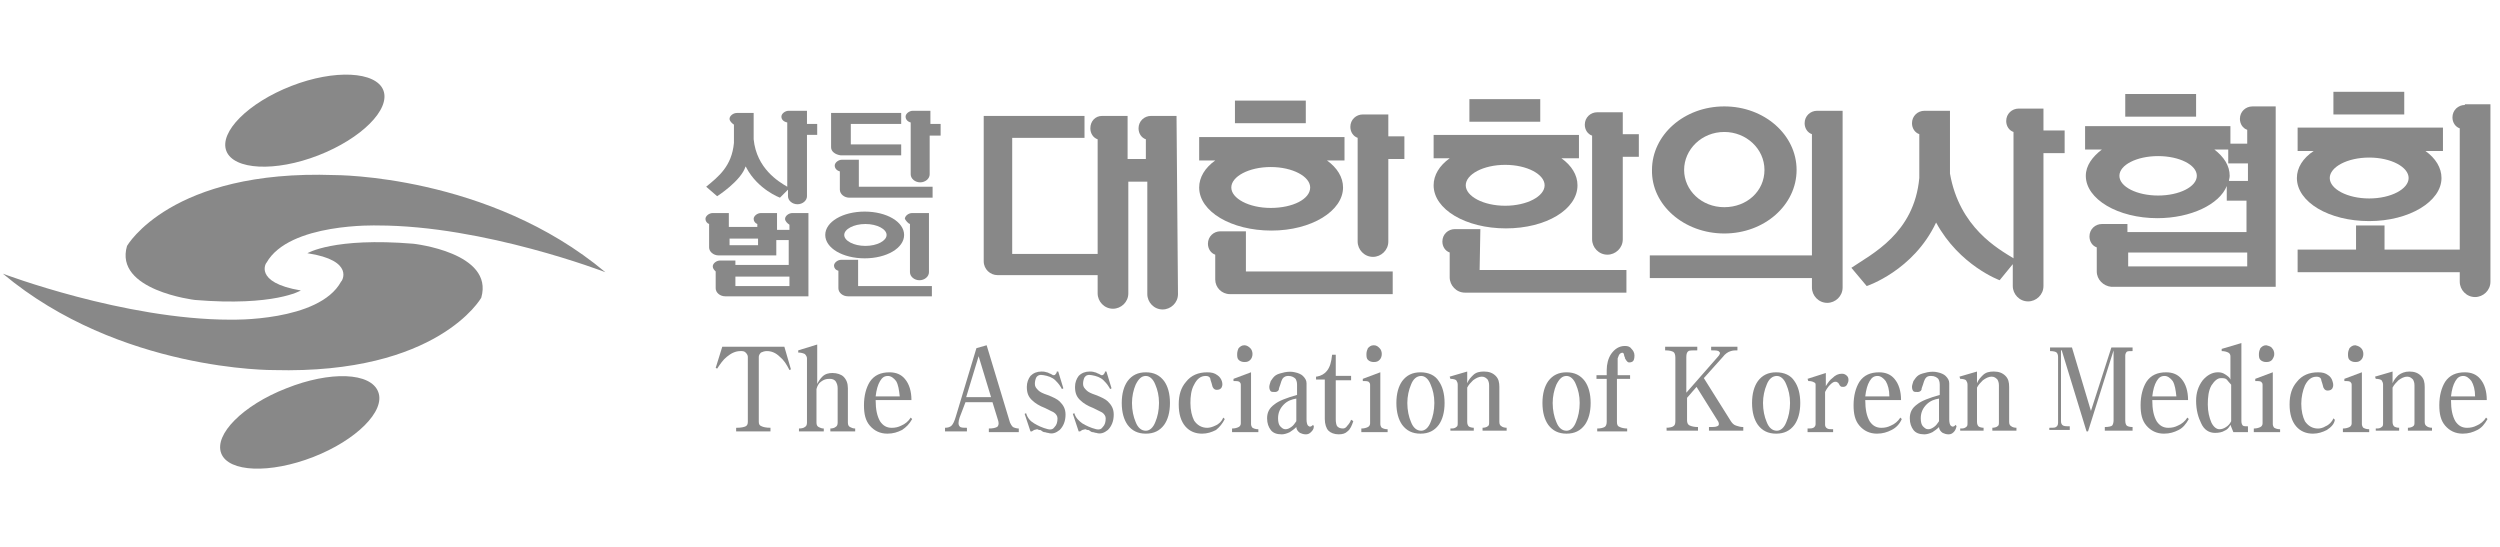 <svg width="201" height="44" viewBox="0 0 201 44" fill="none" xmlns="http://www.w3.org/2000/svg">
<path d="M30.823 7.264C31.41 8.791 29.061 11.14 25.597 12.49C22.133 13.841 18.786 13.665 18.198 12.138C17.611 10.611 19.96 8.262 23.424 6.912C26.889 5.561 30.236 5.737 30.823 7.264Z" fill="#888888"/>
<path d="M30.412 31.517C30.999 33.044 28.65 35.393 25.186 36.743C21.721 38.094 18.375 37.976 17.787 36.45C17.2 34.923 19.549 32.574 23.013 31.224C26.537 29.814 29.825 29.932 30.412 31.517Z" fill="#888888"/>
<path d="M24.188 23.354C24.188 23.354 22.074 24.646 15.674 24.117C15.674 24.117 9.156 23.354 10.213 19.772C10.213 19.772 13.736 13.607 26.889 14.076C26.889 14.076 39.279 14.018 48.674 21.886C48.674 21.886 38.926 18.128 30.354 18.128C30.354 18.128 23.248 17.893 21.428 21.123C21.428 21.064 20.312 22.708 24.188 23.354Z" fill="#888888"/>
<path d="M24.717 20.359C24.717 20.359 26.831 19.067 33.231 19.596C33.231 19.596 39.749 20.3 38.692 23.941C38.692 23.941 35.227 30.107 22.015 29.754C22.015 29.754 9.626 29.872 0.23 22.003C0.23 22.003 9.978 25.703 18.551 25.703C18.551 25.703 25.656 25.879 27.418 22.649C27.476 22.649 28.592 20.946 24.717 20.359Z" fill="#888888"/>
<path d="M59.245 34.393C59.597 34.393 59.832 34.334 59.95 34.275C60.067 34.217 60.126 34.099 60.126 33.923V28.697C60.126 28.58 60.067 28.462 59.95 28.345C59.832 28.227 59.715 28.227 59.538 28.227C59.127 28.227 58.775 28.404 58.423 28.697C58.129 28.932 57.894 29.284 57.659 29.637L57.542 29.578L58.071 27.875H63.062L63.59 29.695L63.473 29.754C63.238 29.284 63.003 28.932 62.709 28.697C62.357 28.345 62.005 28.227 61.652 28.227C61.476 28.227 61.3 28.286 61.183 28.345C61.065 28.462 61.007 28.58 61.007 28.697V33.923C61.007 34.099 61.065 34.217 61.241 34.275C61.359 34.334 61.594 34.393 61.946 34.393V34.687H59.186V34.393H59.245Z" fill="#888888"/>
<path d="M64.236 34.452C64.47 34.452 64.647 34.393 64.705 34.334C64.823 34.276 64.881 34.158 64.881 33.982V28.815C64.881 28.698 64.823 28.58 64.705 28.463C64.588 28.404 64.412 28.345 64.177 28.345V28.169L65.704 27.699V30.87C65.821 30.635 65.938 30.459 66.115 30.283C66.349 30.048 66.643 29.989 66.937 29.989C67.289 29.989 67.641 30.107 67.817 30.283C68.052 30.518 68.17 30.811 68.17 31.222V33.982C68.17 34.158 68.228 34.276 68.346 34.334C68.463 34.393 68.581 34.452 68.757 34.452V34.687H66.76V34.452C66.937 34.452 67.113 34.393 67.171 34.334C67.289 34.276 67.348 34.158 67.348 33.982V31.222C67.348 30.988 67.289 30.811 67.171 30.635C67.054 30.518 66.937 30.459 66.702 30.459C66.408 30.459 66.232 30.518 65.997 30.694C65.821 30.811 65.704 31.046 65.645 31.281V33.982C65.645 34.158 65.704 34.276 65.821 34.334C65.938 34.393 66.056 34.452 66.232 34.452V34.687H64.236V34.452Z" fill="#888888"/>
<path d="M72.516 34.572C72.164 34.749 71.812 34.866 71.342 34.866C70.755 34.866 70.285 34.631 69.933 34.22C69.58 33.809 69.463 33.281 69.463 32.576C69.463 31.813 69.639 31.167 69.933 30.697C70.285 30.169 70.813 29.934 71.518 29.934C72.047 29.934 72.458 30.11 72.751 30.462C73.103 30.873 73.28 31.46 73.28 32.165H70.402C70.402 32.928 70.52 33.457 70.755 33.868C70.99 34.22 71.283 34.396 71.694 34.396C71.988 34.396 72.223 34.338 72.458 34.22C72.751 34.103 73.045 33.868 73.221 33.574L73.338 33.692C73.103 34.103 72.869 34.338 72.516 34.572ZM72.047 30.638C71.87 30.403 71.635 30.227 71.401 30.227C71.107 30.227 70.931 30.345 70.755 30.638C70.579 30.932 70.461 31.343 70.402 31.871H72.34C72.281 31.343 72.223 30.932 72.047 30.638Z" fill="#888888"/>
<path d="M81.206 33.982C81.264 34.099 81.323 34.217 81.44 34.334C81.558 34.393 81.734 34.452 81.91 34.452V34.745H79.503V34.452C79.855 34.452 80.031 34.393 80.149 34.334C80.266 34.276 80.325 34.099 80.266 33.865L79.796 32.338H77.624L77.154 33.571C77.036 33.923 77.036 34.158 77.154 34.276C77.213 34.393 77.448 34.393 77.741 34.393V34.687H75.98V34.393C76.214 34.393 76.391 34.334 76.508 34.217C76.625 34.099 76.743 33.865 76.86 33.454L78.504 27.993L79.326 27.758L81.206 33.982ZM77.682 31.927H79.679L78.681 28.639L77.682 31.927Z" fill="#888888"/>
<path d="M83.144 34.04C83.438 34.216 83.79 34.392 84.26 34.51C84.495 34.569 84.671 34.51 84.788 34.334C84.965 34.158 85.023 33.923 85.023 33.629C85.023 33.453 84.906 33.277 84.73 33.159L84.025 32.807C83.555 32.631 83.203 32.396 83.027 32.22C82.674 31.926 82.557 31.574 82.557 31.104C82.557 30.752 82.674 30.458 82.851 30.223C83.085 29.988 83.379 29.871 83.731 29.871C83.849 29.871 83.966 29.871 84.142 29.93C84.201 29.93 84.319 29.988 84.436 30.047C84.495 30.047 84.553 30.106 84.553 30.106C84.612 30.106 84.612 30.165 84.671 30.165C84.73 30.165 84.847 30.165 84.847 30.106C84.906 30.047 84.965 29.988 84.965 29.871H85.082L85.493 31.222L85.376 31.28L85.317 31.163C85.141 30.869 84.965 30.693 84.847 30.576C84.612 30.341 84.26 30.223 83.908 30.165C83.614 30.106 83.438 30.165 83.32 30.341C83.262 30.458 83.203 30.634 83.203 30.869C83.203 31.104 83.32 31.222 83.496 31.398C83.614 31.515 83.849 31.633 84.201 31.75C84.671 31.926 85.023 32.102 85.199 32.279C85.493 32.572 85.669 32.866 85.669 33.336C85.669 33.864 85.493 34.275 85.199 34.569C84.906 34.803 84.612 34.921 84.26 34.803C84.142 34.803 84.084 34.745 83.966 34.745C83.908 34.745 83.79 34.686 83.731 34.627C83.673 34.569 83.614 34.569 83.555 34.569C83.496 34.569 83.438 34.51 83.379 34.51C83.32 34.51 83.203 34.569 83.144 34.569C83.027 34.627 82.968 34.686 82.968 34.686H82.851L82.381 33.277L82.498 33.218C82.616 33.629 82.851 33.864 83.144 34.04Z" fill="#888888"/>
<path d="M87.019 34.04C87.313 34.216 87.665 34.392 88.135 34.51C88.37 34.569 88.546 34.51 88.663 34.334C88.84 34.158 88.898 33.923 88.898 33.629C88.898 33.453 88.781 33.277 88.605 33.159L87.9 32.807C87.43 32.631 87.078 32.396 86.902 32.22C86.549 31.926 86.432 31.574 86.432 31.104C86.432 30.752 86.549 30.458 86.726 30.223C86.96 29.988 87.254 29.871 87.606 29.871C87.724 29.871 87.841 29.871 88.017 29.93C88.076 29.93 88.194 29.988 88.311 30.047C88.37 30.047 88.428 30.106 88.428 30.106C88.487 30.106 88.487 30.165 88.546 30.165C88.605 30.165 88.722 30.165 88.722 30.106C88.781 30.047 88.84 29.988 88.84 29.871H88.957L89.368 31.222L89.251 31.28L89.192 31.163C89.016 30.869 88.84 30.693 88.722 30.576C88.487 30.341 88.135 30.223 87.783 30.165C87.489 30.106 87.313 30.165 87.195 30.341C87.137 30.458 87.078 30.634 87.078 30.869C87.078 31.104 87.195 31.222 87.371 31.398C87.489 31.515 87.724 31.633 88.076 31.75C88.546 31.926 88.898 32.102 89.074 32.279C89.368 32.572 89.544 32.866 89.544 33.336C89.544 33.864 89.368 34.275 89.074 34.569C88.781 34.803 88.487 34.921 88.135 34.803C88.017 34.803 87.959 34.745 87.841 34.745C87.783 34.745 87.665 34.686 87.606 34.627C87.548 34.569 87.489 34.569 87.43 34.569C87.371 34.569 87.313 34.51 87.254 34.51C87.195 34.51 87.078 34.569 87.019 34.569C86.902 34.627 86.843 34.686 86.843 34.686H86.726L86.256 33.277L86.373 33.218C86.491 33.629 86.784 33.864 87.019 34.04Z" fill="#888888"/>
<path d="M93.595 30.638C93.889 31.049 94.065 31.637 94.065 32.4C94.065 33.163 93.889 33.75 93.595 34.161C93.243 34.631 92.773 34.866 92.127 34.866C91.481 34.866 91.011 34.631 90.659 34.161C90.366 33.75 90.189 33.163 90.189 32.4C90.189 31.637 90.366 31.049 90.659 30.638C91.011 30.169 91.481 29.934 92.127 29.934C92.773 29.934 93.243 30.169 93.595 30.638ZM91.305 30.932C91.129 31.343 91.011 31.871 91.011 32.4C91.011 32.987 91.129 33.516 91.305 33.926C91.481 34.396 91.775 34.631 92.127 34.631C92.421 34.631 92.714 34.396 92.891 33.926C93.067 33.516 93.184 32.987 93.184 32.4C93.184 31.813 93.067 31.343 92.891 30.932C92.714 30.462 92.421 30.227 92.127 30.227C91.775 30.227 91.54 30.462 91.305 30.932Z" fill="#888888"/>
<path d="M97.765 34.572C97.413 34.749 97.061 34.866 96.65 34.866C96.121 34.866 95.651 34.69 95.299 34.279C94.947 33.868 94.77 33.281 94.77 32.517C94.77 31.754 94.947 31.167 95.358 30.697C95.769 30.169 96.356 29.934 97.061 29.934C97.413 29.934 97.648 29.992 97.883 30.169C98.059 30.286 98.176 30.462 98.235 30.638C98.294 30.814 98.294 30.991 98.235 31.108C98.176 31.284 98 31.343 97.824 31.343C97.707 31.343 97.589 31.284 97.53 31.167C97.472 31.108 97.472 30.991 97.413 30.814C97.354 30.638 97.296 30.462 97.296 30.403C97.237 30.286 97.119 30.227 96.943 30.227C96.532 30.227 96.239 30.462 96.004 30.932C95.769 31.343 95.71 31.871 95.71 32.4C95.71 32.987 95.828 33.457 96.004 33.809C96.239 34.161 96.591 34.396 97.061 34.396C97.237 34.396 97.472 34.338 97.707 34.22C98 34.103 98.235 33.868 98.352 33.574L98.47 33.692C98.294 34.044 98.059 34.338 97.765 34.572Z" fill="#888888"/>
<path d="M99.057 34.452C99.291 34.452 99.468 34.393 99.585 34.334C99.703 34.276 99.761 34.158 99.761 34.041V30.929C99.761 30.811 99.703 30.753 99.644 30.694C99.526 30.635 99.409 30.635 99.174 30.635V30.459L100.583 29.93V34.099C100.583 34.217 100.642 34.334 100.701 34.393C100.818 34.452 100.936 34.511 101.171 34.511V34.745H99.057V34.452ZM100.525 27.993C100.642 28.11 100.701 28.286 100.701 28.462C100.701 28.639 100.642 28.815 100.525 28.932C100.407 29.05 100.29 29.108 100.055 29.108C99.879 29.108 99.703 29.05 99.585 28.932C99.468 28.815 99.468 28.639 99.468 28.462C99.468 28.286 99.526 28.11 99.585 27.993C99.703 27.875 99.82 27.758 100.055 27.758C100.231 27.758 100.407 27.875 100.525 27.993Z" fill="#888888"/>
<path d="M105.398 34.746C105.281 34.863 105.163 34.922 104.987 34.922C104.811 34.922 104.635 34.863 104.517 34.804C104.341 34.687 104.224 34.511 104.224 34.335C104.048 34.511 103.871 34.628 103.695 34.746C103.46 34.863 103.226 34.922 103.049 34.922C102.638 34.922 102.345 34.804 102.169 34.57C101.992 34.335 101.875 34.041 101.875 33.63C101.875 33.16 102.051 32.808 102.462 32.514C102.815 32.221 103.46 31.986 104.283 31.751V30.929C104.283 30.694 104.224 30.577 104.165 30.459C104.048 30.342 103.871 30.224 103.578 30.224C103.402 30.224 103.226 30.283 103.108 30.459C103.049 30.577 102.991 30.694 102.932 30.929C102.873 31.105 102.815 31.223 102.815 31.34C102.756 31.457 102.638 31.516 102.521 31.516C102.345 31.516 102.227 31.516 102.169 31.457C102.11 31.399 102.051 31.281 102.051 31.105C102.051 30.988 102.11 30.812 102.169 30.635C102.286 30.459 102.403 30.283 102.58 30.166C102.756 30.048 103.049 29.989 103.284 29.931C103.578 29.872 103.871 29.872 104.106 29.931C104.4 29.989 104.635 30.107 104.752 30.224C104.928 30.401 105.046 30.577 105.046 30.812V33.748C105.046 33.982 105.105 34.159 105.163 34.217C105.281 34.335 105.398 34.335 105.574 34.159L105.633 34.276C105.633 34.511 105.516 34.628 105.398 34.746ZM103.226 32.514C102.932 32.808 102.756 33.16 102.756 33.63C102.756 33.924 102.815 34.159 102.932 34.276C103.049 34.394 103.167 34.511 103.343 34.511C103.519 34.511 103.637 34.452 103.813 34.335C103.989 34.217 104.106 34.041 104.224 33.865V32.045C103.871 32.103 103.519 32.221 103.226 32.514Z" fill="#888888"/>
<path d="M105.868 30.281C106.221 30.222 106.514 30.046 106.69 29.811C106.925 29.518 107.043 29.107 107.101 28.52H107.395V30.222H108.628V30.575H107.395V33.746C107.395 33.98 107.454 34.215 107.512 34.274C107.63 34.392 107.747 34.45 107.982 34.45C108.1 34.45 108.217 34.392 108.335 34.215C108.452 34.098 108.569 33.922 108.628 33.746L108.804 33.863C108.687 34.215 108.569 34.509 108.335 34.685C108.158 34.861 107.923 34.92 107.63 34.92C107.278 34.92 106.984 34.803 106.808 34.626C106.632 34.45 106.514 34.098 106.514 33.687V30.516H105.81V30.281H105.868Z" fill="#888888"/>
<path d="M109.451 34.452C109.686 34.452 109.862 34.393 109.98 34.334C110.097 34.276 110.156 34.158 110.156 34.041V30.929C110.156 30.811 110.097 30.753 110.038 30.694C109.921 30.635 109.803 30.635 109.569 30.635V30.459L110.978 29.93V34.099C110.978 34.217 111.037 34.334 111.095 34.393C111.213 34.452 111.33 34.511 111.565 34.511V34.745H109.451V34.452ZM110.919 27.993C111.037 28.11 111.095 28.286 111.095 28.462C111.095 28.639 111.037 28.815 110.919 28.932C110.802 29.05 110.684 29.108 110.449 29.108C110.273 29.108 110.097 29.05 109.98 28.932C109.862 28.815 109.862 28.639 109.862 28.462C109.862 28.286 109.921 28.11 109.98 27.993C110.097 27.875 110.215 27.758 110.449 27.758C110.684 27.758 110.802 27.875 110.919 27.993Z" fill="#888888"/>
<path d="M115.674 30.638C115.968 31.049 116.144 31.637 116.144 32.4C116.144 33.163 115.968 33.75 115.674 34.161C115.322 34.631 114.852 34.866 114.206 34.866C113.56 34.866 113.091 34.631 112.738 34.161C112.445 33.75 112.269 33.163 112.269 32.4C112.269 31.637 112.445 31.049 112.738 30.638C113.091 30.169 113.56 29.934 114.206 29.934C114.852 29.934 115.381 30.169 115.674 30.638ZM113.443 30.932C113.267 31.343 113.149 31.871 113.149 32.4C113.149 32.987 113.267 33.516 113.443 33.926C113.619 34.396 113.913 34.631 114.265 34.631C114.559 34.631 114.852 34.396 115.028 33.926C115.205 33.516 115.322 32.987 115.322 32.4C115.322 31.813 115.205 31.343 115.028 30.932C114.852 30.462 114.559 30.227 114.265 30.227C113.913 30.227 113.619 30.462 113.443 30.932Z" fill="#888888"/>
<path d="M116.731 34.451C116.907 34.451 117.024 34.392 117.083 34.334C117.201 34.275 117.201 34.158 117.201 33.981V30.928C117.201 30.752 117.142 30.693 117.083 30.576C117.024 30.517 116.848 30.458 116.613 30.458L116.555 30.282L117.964 29.871V30.811C118.081 30.517 118.258 30.341 118.434 30.165C118.669 29.93 118.962 29.871 119.315 29.871C119.726 29.871 120.019 29.988 120.254 30.223C120.489 30.458 120.548 30.752 120.548 31.104V33.923C120.548 34.099 120.606 34.216 120.724 34.275C120.782 34.334 120.959 34.392 121.135 34.392V34.627H119.197V34.392C119.373 34.392 119.549 34.334 119.608 34.275C119.726 34.216 119.726 34.099 119.726 33.923V30.987C119.726 30.752 119.667 30.634 119.608 30.517C119.491 30.4 119.373 30.282 119.138 30.282C118.903 30.282 118.669 30.4 118.434 30.576C118.258 30.752 118.081 30.928 117.964 31.163V33.923C117.964 34.099 118.023 34.216 118.081 34.275C118.14 34.334 118.316 34.392 118.492 34.392V34.627H116.613V34.451H116.731Z" fill="#888888"/>
<path d="M127.418 30.638C127.712 31.049 127.888 31.637 127.888 32.4C127.888 33.163 127.712 33.75 127.418 34.161C127.066 34.631 126.596 34.866 125.95 34.866C125.305 34.866 124.835 34.631 124.482 34.161C124.189 33.75 124.013 33.163 124.013 32.4C124.013 31.637 124.189 31.049 124.482 30.638C124.835 30.169 125.305 29.934 125.95 29.934C126.596 29.934 127.066 30.169 127.418 30.638ZM125.128 30.932C124.952 31.343 124.835 31.871 124.835 32.4C124.835 32.987 124.952 33.516 125.128 33.926C125.305 34.396 125.598 34.631 125.95 34.631C126.244 34.631 126.538 34.396 126.714 33.926C126.89 33.516 127.007 32.987 127.007 32.4C127.007 31.813 126.89 31.343 126.714 30.932C126.538 30.462 126.244 30.227 125.95 30.227C125.598 30.227 125.363 30.462 125.128 30.932Z" fill="#888888"/>
<path d="M128.416 34.452C128.71 34.452 128.886 34.393 129.003 34.334C129.121 34.276 129.18 34.099 129.18 33.923V30.459H128.357V30.165H129.18V29.754C129.18 29.284 129.297 28.815 129.532 28.462C129.825 28.051 130.178 27.816 130.647 27.816C130.882 27.816 131.059 27.875 131.176 28.051C131.293 28.169 131.411 28.345 131.411 28.58C131.411 28.873 131.352 29.049 131.176 29.108C131 29.167 130.882 29.167 130.765 28.991C130.706 28.932 130.706 28.873 130.647 28.815C130.647 28.756 130.647 28.697 130.589 28.639C130.589 28.521 130.53 28.404 130.53 28.404C130.471 28.345 130.413 28.345 130.295 28.404C130.178 28.462 130.119 28.639 130.06 28.815V30.165H131.059V30.459H130.002V33.923C130.002 34.158 130.06 34.276 130.236 34.334C130.354 34.393 130.589 34.452 130.824 34.452V34.687H128.416V34.452Z" fill="#888888"/>
<path d="M133.936 34.393C134.229 34.393 134.464 34.334 134.523 34.275C134.64 34.217 134.699 34.099 134.699 33.864V28.756C134.699 28.521 134.64 28.345 134.523 28.286C134.405 28.227 134.229 28.169 133.877 28.169V27.875H136.461V28.169C136.108 28.169 135.815 28.169 135.756 28.227C135.639 28.286 135.58 28.462 135.58 28.697V31.574L138.105 28.697C138.281 28.521 138.34 28.345 138.222 28.286C138.163 28.169 137.929 28.169 137.576 28.169V27.875H139.69V28.169C139.514 28.169 139.338 28.169 139.162 28.227C138.927 28.286 138.692 28.462 138.516 28.697L136.989 30.4L139.162 33.864C139.279 34.041 139.397 34.158 139.573 34.217C139.749 34.275 139.925 34.334 140.16 34.334V34.628H137.4V34.334C137.694 34.334 137.929 34.334 138.046 34.275C138.222 34.217 138.222 34.099 138.163 33.923L136.402 31.105L135.639 31.985V33.806C135.639 33.982 135.697 34.158 135.873 34.217C135.991 34.275 136.226 34.334 136.519 34.334V34.628H133.994V34.393H133.936Z" fill="#888888"/>
<path d="M144.271 30.638C144.565 31.049 144.741 31.637 144.741 32.4C144.741 33.163 144.565 33.75 144.271 34.161C143.919 34.631 143.449 34.866 142.803 34.866C142.157 34.866 141.687 34.631 141.335 34.161C141.041 33.75 140.865 33.163 140.865 32.4C140.865 31.637 141.041 31.049 141.335 30.638C141.687 30.169 142.157 29.934 142.803 29.934C143.449 29.934 143.977 30.169 144.271 30.638ZM142.04 30.932C141.863 31.343 141.746 31.871 141.746 32.4C141.746 32.987 141.863 33.516 142.04 33.926C142.216 34.396 142.509 34.631 142.862 34.631C143.155 34.631 143.449 34.396 143.625 33.926C143.801 33.516 143.919 32.987 143.919 32.4C143.919 31.813 143.801 31.343 143.625 30.932C143.449 30.462 143.155 30.227 142.862 30.227C142.509 30.227 142.216 30.462 142.04 30.932Z" fill="#888888"/>
<path d="M145.328 34.451C145.563 34.451 145.68 34.451 145.798 34.392C145.915 34.334 145.974 34.216 145.974 34.099V30.928C145.974 30.81 145.915 30.752 145.857 30.752C145.798 30.693 145.622 30.634 145.387 30.634L145.328 30.458L146.796 29.988V31.045C146.972 30.752 147.148 30.517 147.325 30.399C147.559 30.164 147.794 30.047 148.088 30.047C148.264 30.047 148.382 30.106 148.499 30.223C148.616 30.341 148.616 30.458 148.616 30.576C148.616 30.693 148.558 30.81 148.499 30.928C148.44 31.045 148.323 31.104 148.205 31.104C148.088 31.104 148.029 31.104 147.971 31.045C147.912 30.986 147.912 30.986 147.853 30.869C147.794 30.81 147.794 30.752 147.736 30.752C147.677 30.693 147.618 30.693 147.559 30.693C147.442 30.693 147.325 30.752 147.148 30.928C146.972 31.104 146.855 31.28 146.737 31.515V34.157C146.737 34.275 146.796 34.392 146.914 34.451C147.031 34.51 147.148 34.51 147.383 34.51V34.745H145.328V34.451Z" fill="#888888"/>
<path d="M152.081 34.572C151.728 34.749 151.376 34.866 150.906 34.866C150.319 34.866 149.849 34.631 149.497 34.22C149.145 33.809 149.027 33.281 149.027 32.576C149.027 31.813 149.204 31.167 149.497 30.697C149.849 30.169 150.378 29.934 151.083 29.934C151.611 29.934 152.022 30.11 152.316 30.462C152.668 30.873 152.844 31.46 152.844 32.165H149.967C149.967 32.928 150.084 33.457 150.319 33.868C150.554 34.22 150.848 34.396 151.259 34.396C151.552 34.396 151.787 34.338 152.022 34.22C152.316 34.103 152.609 33.868 152.785 33.574L152.903 33.692C152.727 34.103 152.433 34.396 152.081 34.572ZM151.611 30.638C151.435 30.403 151.2 30.227 150.965 30.227C150.672 30.227 150.495 30.345 150.319 30.638C150.143 30.932 150.026 31.343 149.967 31.871H151.905C151.905 31.343 151.787 30.932 151.611 30.638Z" fill="#888888"/>
<path d="M157.071 34.746C156.954 34.863 156.836 34.922 156.66 34.922C156.484 34.922 156.308 34.863 156.19 34.804C156.014 34.687 155.897 34.511 155.897 34.335C155.72 34.511 155.544 34.628 155.368 34.746C155.133 34.863 154.898 34.922 154.722 34.922C154.311 34.922 154.018 34.804 153.841 34.57C153.665 34.335 153.548 34.041 153.548 33.63C153.548 33.16 153.724 32.808 154.135 32.514C154.487 32.221 155.133 31.986 155.955 31.751V30.929C155.955 30.694 155.897 30.577 155.838 30.459C155.72 30.342 155.544 30.224 155.251 30.224C155.016 30.224 154.898 30.283 154.781 30.459C154.722 30.577 154.664 30.694 154.605 30.929C154.546 31.105 154.487 31.223 154.487 31.34C154.429 31.457 154.311 31.516 154.194 31.516C154.018 31.516 153.9 31.516 153.841 31.457C153.783 31.399 153.724 31.281 153.724 31.105C153.724 30.988 153.783 30.812 153.841 30.635C153.959 30.459 154.076 30.283 154.252 30.166C154.429 30.048 154.722 29.989 154.957 29.931C155.251 29.872 155.544 29.872 155.779 29.931C156.073 29.989 156.308 30.107 156.425 30.224C156.601 30.401 156.719 30.577 156.719 30.812V33.748C156.719 33.982 156.777 34.159 156.836 34.217C156.954 34.335 157.071 34.335 157.247 34.159L157.306 34.276C157.247 34.511 157.188 34.628 157.071 34.746ZM154.898 32.514C154.605 32.808 154.429 33.16 154.429 33.63C154.429 33.924 154.487 34.159 154.605 34.276C154.722 34.394 154.84 34.511 155.016 34.511C155.192 34.511 155.309 34.452 155.486 34.335C155.662 34.217 155.779 34.041 155.897 33.865V32.045C155.544 32.103 155.192 32.221 154.898 32.514Z" fill="#888888"/>
<path d="M157.718 34.451C157.894 34.451 158.012 34.392 158.07 34.334C158.188 34.275 158.188 34.158 158.188 33.981V30.928C158.188 30.752 158.129 30.693 158.07 30.576C158.012 30.517 157.836 30.458 157.601 30.458L157.542 30.282L158.951 29.871V30.811C159.069 30.517 159.245 30.341 159.421 30.165C159.656 29.93 159.95 29.871 160.302 29.871C160.713 29.871 161.006 29.988 161.241 30.223C161.476 30.458 161.535 30.752 161.535 31.104V33.923C161.535 34.099 161.594 34.216 161.711 34.275C161.77 34.334 161.946 34.392 162.122 34.392V34.627H160.184V34.392C160.361 34.392 160.537 34.334 160.595 34.275C160.713 34.216 160.713 34.099 160.713 33.923V30.987C160.713 30.752 160.654 30.634 160.595 30.517C160.478 30.4 160.361 30.282 160.126 30.282C159.891 30.282 159.656 30.4 159.421 30.576C159.245 30.752 159.069 30.928 158.951 31.163V33.923C158.951 34.099 159.01 34.216 159.069 34.275C159.127 34.334 159.304 34.392 159.48 34.392V34.627H157.601V34.451H157.718Z" fill="#888888"/>
<path d="M164.823 34.393C165.058 34.393 165.234 34.393 165.293 34.334C165.411 34.275 165.469 34.158 165.469 33.982V28.697C165.469 28.521 165.411 28.403 165.352 28.345C165.293 28.286 165.117 28.227 164.823 28.227V27.934H166.585L168.112 33.042L169.756 27.934H171.459V28.227C171.224 28.227 171.048 28.227 170.989 28.286C170.93 28.345 170.871 28.462 170.871 28.579V33.806C170.871 34.04 170.93 34.158 170.989 34.217C171.048 34.275 171.224 34.334 171.459 34.334V34.628H169.227V34.334C169.521 34.334 169.756 34.275 169.815 34.217C169.873 34.158 169.932 33.982 169.932 33.806V28.169L167.877 34.686H167.759L165.763 28.169H165.704V33.864C165.704 34.04 165.763 34.158 165.88 34.217C165.998 34.275 166.174 34.275 166.409 34.275V34.569H164.765V34.393H164.823Z" fill="#888888"/>
<path d="M175.157 34.572C174.805 34.749 174.452 34.866 173.983 34.866C173.395 34.866 172.926 34.631 172.573 34.22C172.221 33.809 172.104 33.281 172.104 32.576C172.104 31.813 172.28 31.167 172.573 30.697C172.926 30.169 173.454 29.934 174.159 29.934C174.687 29.934 175.098 30.11 175.392 30.462C175.744 30.873 175.92 31.46 175.92 32.165H173.043C173.043 32.928 173.16 33.457 173.395 33.868C173.63 34.22 173.924 34.396 174.335 34.396C174.628 34.396 174.863 34.338 175.098 34.22C175.392 34.103 175.685 33.868 175.862 33.574L175.979 33.692C175.744 34.103 175.509 34.396 175.157 34.572ZM174.687 30.638C174.511 30.403 174.276 30.227 174.041 30.227C173.748 30.227 173.571 30.345 173.395 30.638C173.219 30.932 173.102 31.343 173.043 31.871H174.981C174.922 31.343 174.863 30.932 174.687 30.638Z" fill="#888888"/>
<path d="M179.327 34.159C179.21 34.394 179.034 34.57 178.857 34.628C178.681 34.746 178.388 34.804 178.094 34.804C177.624 34.804 177.213 34.57 176.978 34.041C176.744 33.571 176.567 32.984 176.567 32.221C176.567 31.575 176.744 31.047 177.096 30.577C177.448 30.166 177.859 29.931 178.329 29.931C178.564 29.931 178.74 29.989 178.916 30.107C179.092 30.224 179.268 30.342 179.327 30.518V28.639C179.327 28.521 179.269 28.404 179.151 28.345C179.034 28.287 178.857 28.228 178.623 28.228V28.052L180.208 27.582V33.865C180.208 34.041 180.267 34.159 180.325 34.217C180.384 34.276 180.56 34.276 180.736 34.276V34.746H179.562L179.327 34.159ZM179.034 30.518C178.916 30.401 178.74 30.401 178.564 30.401C178.27 30.401 178.035 30.636 177.8 30.988C177.566 31.399 177.507 31.927 177.507 32.514C177.507 33.102 177.624 33.571 177.8 33.983C177.977 34.335 178.212 34.511 178.446 34.511C178.623 34.511 178.799 34.452 178.975 34.335C179.151 34.217 179.268 34.1 179.386 33.865V30.929C179.21 30.753 179.092 30.577 179.034 30.518Z" fill="#888888"/>
<path d="M181.206 34.452C181.441 34.452 181.617 34.393 181.735 34.334C181.852 34.276 181.911 34.158 181.911 34.041V30.929C181.911 30.811 181.852 30.753 181.793 30.694C181.676 30.635 181.558 30.635 181.323 30.635V30.459L182.733 29.93V34.099C182.733 34.217 182.791 34.334 182.85 34.393C182.968 34.452 183.085 34.511 183.32 34.511V34.745H181.206V34.452ZM182.674 27.993C182.791 28.11 182.85 28.286 182.85 28.462C182.85 28.639 182.791 28.756 182.674 28.932C182.557 29.05 182.439 29.108 182.204 29.108C182.028 29.108 181.852 29.05 181.735 28.932C181.617 28.815 181.617 28.639 181.617 28.462C181.617 28.286 181.676 28.11 181.735 27.993C181.852 27.875 181.969 27.758 182.204 27.758C182.439 27.817 182.615 27.875 182.674 27.993Z" fill="#888888"/>
<path d="M187.078 34.572C186.725 34.749 186.373 34.866 185.962 34.866C185.434 34.866 184.964 34.69 184.611 34.279C184.259 33.868 184.083 33.281 184.083 32.517C184.083 31.754 184.259 31.167 184.67 30.697C185.081 30.169 185.668 29.934 186.373 29.934C186.725 29.934 186.96 29.992 187.195 30.169C187.371 30.286 187.489 30.462 187.547 30.697C187.606 30.873 187.606 31.049 187.547 31.167C187.489 31.343 187.313 31.402 187.136 31.402C187.019 31.402 186.902 31.343 186.843 31.225C186.784 31.167 186.784 31.049 186.725 30.873C186.667 30.697 186.608 30.521 186.608 30.462C186.549 30.345 186.432 30.286 186.256 30.286C185.845 30.286 185.551 30.521 185.316 30.991C185.14 31.402 185.023 31.93 185.023 32.459C185.023 33.046 185.14 33.516 185.316 33.868C185.551 34.22 185.903 34.455 186.373 34.455C186.549 34.455 186.784 34.396 186.96 34.279C187.254 34.161 187.489 33.926 187.606 33.633L187.724 33.75C187.665 34.103 187.43 34.338 187.078 34.572Z" fill="#888888"/>
<path d="M188.369 34.452C188.604 34.452 188.78 34.393 188.898 34.334C189.015 34.276 189.074 34.158 189.074 34.041V30.929C189.074 30.811 189.015 30.753 188.956 30.694C188.839 30.635 188.721 30.635 188.487 30.635V30.459L189.896 29.93V34.099C189.896 34.217 189.955 34.334 190.013 34.393C190.131 34.452 190.248 34.511 190.483 34.511V34.745H188.369V34.452ZM189.837 27.993C189.955 28.11 190.013 28.286 190.013 28.462C190.013 28.639 189.955 28.815 189.837 28.932C189.72 29.05 189.602 29.108 189.367 29.108C189.191 29.108 189.015 29.05 188.898 28.932C188.78 28.815 188.78 28.639 188.78 28.462C188.78 28.286 188.839 28.11 188.898 27.993C189.015 27.875 189.133 27.758 189.367 27.758C189.602 27.817 189.72 27.875 189.837 27.993Z" fill="#888888"/>
<path d="M191.129 34.451C191.305 34.451 191.423 34.392 191.482 34.334C191.599 34.275 191.599 34.158 191.599 33.981V30.928C191.599 30.752 191.54 30.693 191.482 30.576C191.423 30.517 191.247 30.458 191.012 30.458L190.953 30.282L192.362 29.871V30.811C192.48 30.517 192.656 30.341 192.832 30.165C193.067 29.988 193.361 29.871 193.713 29.871C194.124 29.871 194.418 29.988 194.652 30.223C194.887 30.458 194.946 30.752 194.946 31.104V33.923C194.946 34.099 195.005 34.216 195.122 34.275C195.181 34.334 195.357 34.392 195.533 34.392V34.627H193.596V34.392C193.772 34.392 193.948 34.334 194.007 34.275C194.124 34.216 194.124 34.099 194.124 33.923V30.987C194.124 30.752 194.065 30.634 194.007 30.517C193.889 30.4 193.772 30.282 193.537 30.282C193.302 30.282 193.067 30.4 192.832 30.576C192.656 30.752 192.48 30.928 192.362 31.163V33.923C192.362 34.099 192.421 34.216 192.48 34.275C192.539 34.334 192.715 34.392 192.891 34.392V34.627H191.012V34.451H191.129Z" fill="#888888"/>
<path d="M199.174 34.572C198.821 34.749 198.469 34.866 197.999 34.866C197.412 34.866 196.942 34.631 196.59 34.22C196.238 33.809 196.12 33.281 196.12 32.576C196.12 31.813 196.296 31.167 196.59 30.697C196.942 30.169 197.471 29.934 198.175 29.934C198.704 29.934 199.115 30.11 199.408 30.462C199.761 30.873 199.937 31.46 199.937 32.165H197.06C197.06 32.928 197.177 33.457 197.412 33.868C197.647 34.22 197.94 34.396 198.351 34.396C198.645 34.396 198.88 34.338 199.115 34.22C199.408 34.103 199.702 33.868 199.878 33.574L199.996 33.692C199.761 34.103 199.526 34.396 199.174 34.572ZM198.704 30.638C198.528 30.403 198.293 30.227 198.058 30.227C197.764 30.227 197.588 30.345 197.412 30.638C197.236 30.932 197.118 31.343 197.06 31.871H198.997C198.997 31.343 198.88 30.932 198.704 30.638Z" fill="#888888"/>
<path d="M67.583 12.488H72.456V11.607H68.405V9.963H72.456V9.082H66.819V11.842C66.819 12.195 67.172 12.429 67.583 12.488ZM74.805 9.963V8.906H73.396C73.102 8.906 72.809 9.141 72.809 9.376C72.809 9.611 72.985 9.787 73.22 9.846V14.015C73.22 14.367 73.572 14.661 73.983 14.661C74.394 14.661 74.746 14.367 74.746 14.015V10.903H75.627V9.963H74.805ZM69.109 12.841H67.7C67.406 12.841 67.113 13.075 67.113 13.31C67.113 13.545 67.289 13.721 67.524 13.78V15.248C67.524 15.6 67.876 15.894 68.287 15.894H74.981V15.013H69.051V12.841H69.109Z" fill="#888888"/>
<path d="M65.057 17.129H63.706C63.413 17.129 63.119 17.364 63.119 17.599C63.119 17.775 63.295 17.951 63.471 18.068V18.48H62.473V17.129H61.181C60.888 17.129 60.594 17.364 60.594 17.599C60.594 17.775 60.712 17.951 60.888 18.01V18.245H58.598V17.129H57.306C57.012 17.129 56.719 17.364 56.719 17.599C56.719 17.775 56.836 17.951 57.012 18.01V19.889C57.012 20.241 57.365 20.535 57.776 20.535H62.415V19.302H63.413V21.298H59.126V20.946H57.893C57.599 20.946 57.306 21.181 57.306 21.415C57.306 21.592 57.423 21.709 57.541 21.826V23.177C57.541 23.529 57.893 23.823 58.304 23.823H64.998V17.129H65.057ZM58.657 19.713V19.184H60.947V19.713H58.657ZM63.471 23.001H59.126V22.238H63.471V23.001Z" fill="#888888"/>
<path d="M65.703 9.963H64.881V8.906H63.413C63.119 8.906 62.825 9.141 62.825 9.376C62.825 9.611 63.002 9.787 63.295 9.846V15.013C62.591 14.602 60.829 13.545 60.594 11.196V9.082H59.244C58.95 9.082 58.656 9.317 58.656 9.552C58.656 9.728 58.833 9.904 59.009 10.022V11.49C58.833 13.369 57.776 14.191 56.777 15.013L57.658 15.776C57.658 15.776 59.596 14.543 59.948 13.369C59.948 13.428 60.007 13.428 60.007 13.486C60.946 15.248 62.708 15.894 62.708 15.894L63.354 15.248V15.776C63.354 16.129 63.706 16.422 64.117 16.422C64.528 16.422 64.881 16.129 64.881 15.776V10.844H65.703V9.963Z" fill="#888888"/>
<path d="M68.992 23.001V20.887H67.641C67.348 20.887 67.054 21.122 67.054 21.357C67.054 21.533 67.172 21.709 67.407 21.768V23.177C67.407 23.53 67.759 23.823 68.17 23.823H74.923V23.001H68.992ZM73.161 18.01V21.885C73.161 22.238 73.513 22.531 73.924 22.531C74.335 22.531 74.688 22.238 74.688 21.885V17.129H73.337C73.044 17.129 72.75 17.364 72.75 17.599C72.868 17.775 72.985 17.951 73.161 18.01ZM72.691 18.891C72.691 17.834 71.282 17.012 69.52 17.012C67.759 17.012 66.35 17.834 66.35 18.891C66.35 19.948 67.759 20.77 69.52 20.77C71.282 20.77 72.691 19.948 72.691 18.891ZM67.876 18.891C67.876 18.421 68.64 18.01 69.579 18.01C70.519 18.01 71.282 18.421 71.282 18.891C71.282 19.36 70.519 19.771 69.579 19.771C68.64 19.771 67.876 19.36 67.876 18.891Z" fill="#888888"/>
<path d="M94.593 9.32H92.538C92.009 9.32 91.539 9.731 91.539 10.319C91.539 10.73 91.774 11.082 92.127 11.199V12.785H90.659V9.32H88.603C88.075 9.32 87.664 9.731 87.664 10.319C87.664 10.73 87.899 11.082 88.251 11.199V20.418H81.381V11.082H87.194V9.32H79.091V21.006C79.091 21.651 79.619 22.121 80.207 22.121H88.251V23.589C88.251 24.235 88.78 24.822 89.484 24.822C90.13 24.822 90.717 24.294 90.717 23.589V14.605H92.244V23.648C92.244 24.294 92.772 24.881 93.477 24.881C94.123 24.881 94.71 24.352 94.71 23.648L94.593 9.32Z" fill="#888888"/>
<path d="M100.171 18.597H98.116C97.588 18.597 97.118 19.008 97.118 19.595C97.118 20.006 97.353 20.358 97.705 20.476V22.472C97.705 23.118 98.233 23.647 98.879 23.647H111.974V21.826H100.171V18.597ZM111.621 10.963V9.202H109.566C109.038 9.202 108.568 9.613 108.568 10.2C108.568 10.611 108.803 10.963 109.155 11.081V19.419C109.155 20.065 109.684 20.652 110.388 20.652C111.034 20.652 111.621 20.123 111.621 19.419V12.784H112.913V10.963H111.621ZM104.986 8.086H99.29V9.906H104.986V8.086ZM107.981 15.074C107.981 14.252 107.511 13.488 106.689 12.901H108.098V11.022H96.413V12.901H97.705C96.883 13.488 96.413 14.252 96.413 15.074C96.413 17.011 98.997 18.538 102.226 18.538C105.456 18.538 107.981 16.953 107.981 15.074ZM98.997 15.074C98.997 14.193 100.406 13.429 102.168 13.429C103.929 13.429 105.338 14.193 105.338 15.074C105.338 16.013 103.929 16.718 102.168 16.718C100.406 16.718 98.997 15.954 98.997 15.074Z" fill="#888888"/>
<path d="M119.021 18.421H116.966C116.437 18.421 115.967 18.832 115.967 19.419C115.967 19.83 116.202 20.182 116.555 20.3V22.296C116.555 22.942 117.083 23.529 117.788 23.529H130.765V21.709H118.962L119.021 18.421ZM130.471 10.787V9.026H128.416C127.887 9.026 127.418 9.437 127.418 10.024C127.418 10.435 127.653 10.787 128.005 10.905V19.243C128.005 19.889 128.533 20.476 129.238 20.476C129.884 20.476 130.471 19.948 130.471 19.243V12.608H131.763V10.787H130.471ZM123.836 7.969H118.14V9.789H123.836V7.969ZM126.83 14.898C126.83 14.076 126.361 13.312 125.539 12.725H126.948V10.846H115.263V12.725H116.555C115.732 13.312 115.263 14.076 115.263 14.898C115.263 16.835 117.846 18.362 121.076 18.362C124.306 18.362 126.83 16.835 126.83 14.898ZM117.846 14.898C117.846 14.017 119.256 13.254 121.017 13.254C122.779 13.254 124.188 14.017 124.188 14.898C124.188 15.778 122.779 16.542 121.017 16.542C119.256 16.542 117.846 15.778 117.846 14.898Z" fill="#888888"/>
<path d="M148.146 8.907H146.09C145.562 8.907 145.092 9.318 145.092 9.905C145.092 10.316 145.327 10.669 145.679 10.786V20.534H132.644V22.354H145.679V23.117C145.679 23.763 146.208 24.35 146.912 24.35C147.558 24.35 148.146 23.822 148.146 23.117V8.907ZM138.633 18.772C141.863 18.772 144.446 16.482 144.446 13.663C144.446 10.845 141.863 8.555 138.633 8.555C135.403 8.555 132.82 10.845 132.82 13.663C132.761 16.482 135.403 18.772 138.633 18.772ZM138.633 10.61C140.395 10.61 141.863 11.96 141.863 13.663C141.863 15.366 140.453 16.658 138.633 16.658C136.813 16.658 135.403 15.307 135.403 13.663C135.403 12.019 136.813 10.61 138.633 10.61Z" fill="#888888"/>
<path d="M198.175 8.44C197.647 8.44 197.177 8.851 197.177 9.438C197.177 9.849 197.412 10.201 197.764 10.319V20.066H191.716V18.128H189.426V20.066H184.729V21.887H197.764V22.65C197.764 23.296 198.293 23.883 198.998 23.883C199.643 23.883 200.231 23.355 200.231 22.65V8.381H198.175V8.44ZM193.302 7.383H187.606V9.203H193.302V7.383ZM184.67 14.312C184.67 16.25 187.254 17.776 190.483 17.776C193.713 17.776 196.296 16.191 196.296 14.312C196.296 13.49 195.827 12.726 195.005 12.139H196.414V10.26H184.729V12.139H186.02C185.14 12.726 184.67 13.49 184.67 14.312ZM190.483 12.668C192.245 12.668 193.654 13.431 193.654 14.312C193.654 15.193 192.245 15.956 190.483 15.956C188.722 15.956 187.312 15.193 187.312 14.312C187.312 13.431 188.722 12.668 190.483 12.668Z" fill="#888888"/>
<path d="M181.087 8.557C180.559 8.557 180.089 8.968 180.089 9.555C180.089 9.966 180.324 10.318 180.676 10.436V11.552H179.326V10.142H167.641V12.021H168.991C168.228 12.608 167.699 13.313 167.699 14.135C167.699 16.014 170.283 17.541 173.454 17.541C176.155 17.541 178.445 16.425 179.032 14.957V16.132H180.618V18.657H171.046V18.011H168.991C168.463 18.011 167.993 18.422 167.993 19.009C167.993 19.42 168.228 19.772 168.58 19.89V21.828C168.58 22.473 169.109 23.002 169.755 23.061H182.966V8.557H181.087ZM180.676 21.416H171.105V20.301H180.676V21.416ZM173.513 15.721C171.81 15.721 170.4 15.016 170.4 14.135C170.4 13.254 171.81 12.55 173.513 12.55C175.215 12.55 176.625 13.254 176.625 14.135C176.625 15.016 175.215 15.721 173.513 15.721ZM180.676 14.546H179.208C179.208 14.429 179.267 14.311 179.267 14.135C179.267 13.313 178.797 12.608 178.034 12.021H179.15V13.137H180.735V14.546H180.676ZM176.566 7.559H170.87V9.379H176.566V7.559Z" fill="#888888"/>
<path d="M165.997 10.492H164.294V8.73H162.297C161.769 8.73 161.299 9.142 161.299 9.729C161.299 10.14 161.534 10.492 161.886 10.61V20.768C160.653 20.005 157.541 18.302 156.778 13.957V8.907H154.723C154.194 8.907 153.724 9.318 153.724 9.905C153.724 10.316 153.959 10.668 154.312 10.786V14.309C153.9 18.771 150.495 20.416 148.851 21.531L150.084 22.999C150.084 22.999 153.842 21.766 155.662 17.891C157.541 21.355 160.771 22.53 160.771 22.53L161.828 21.238V22.999C161.828 23.645 162.356 24.233 163.061 24.233C163.707 24.233 164.294 23.704 164.294 22.999V12.312H165.997V10.492Z" fill="#888888"/>
</svg>
